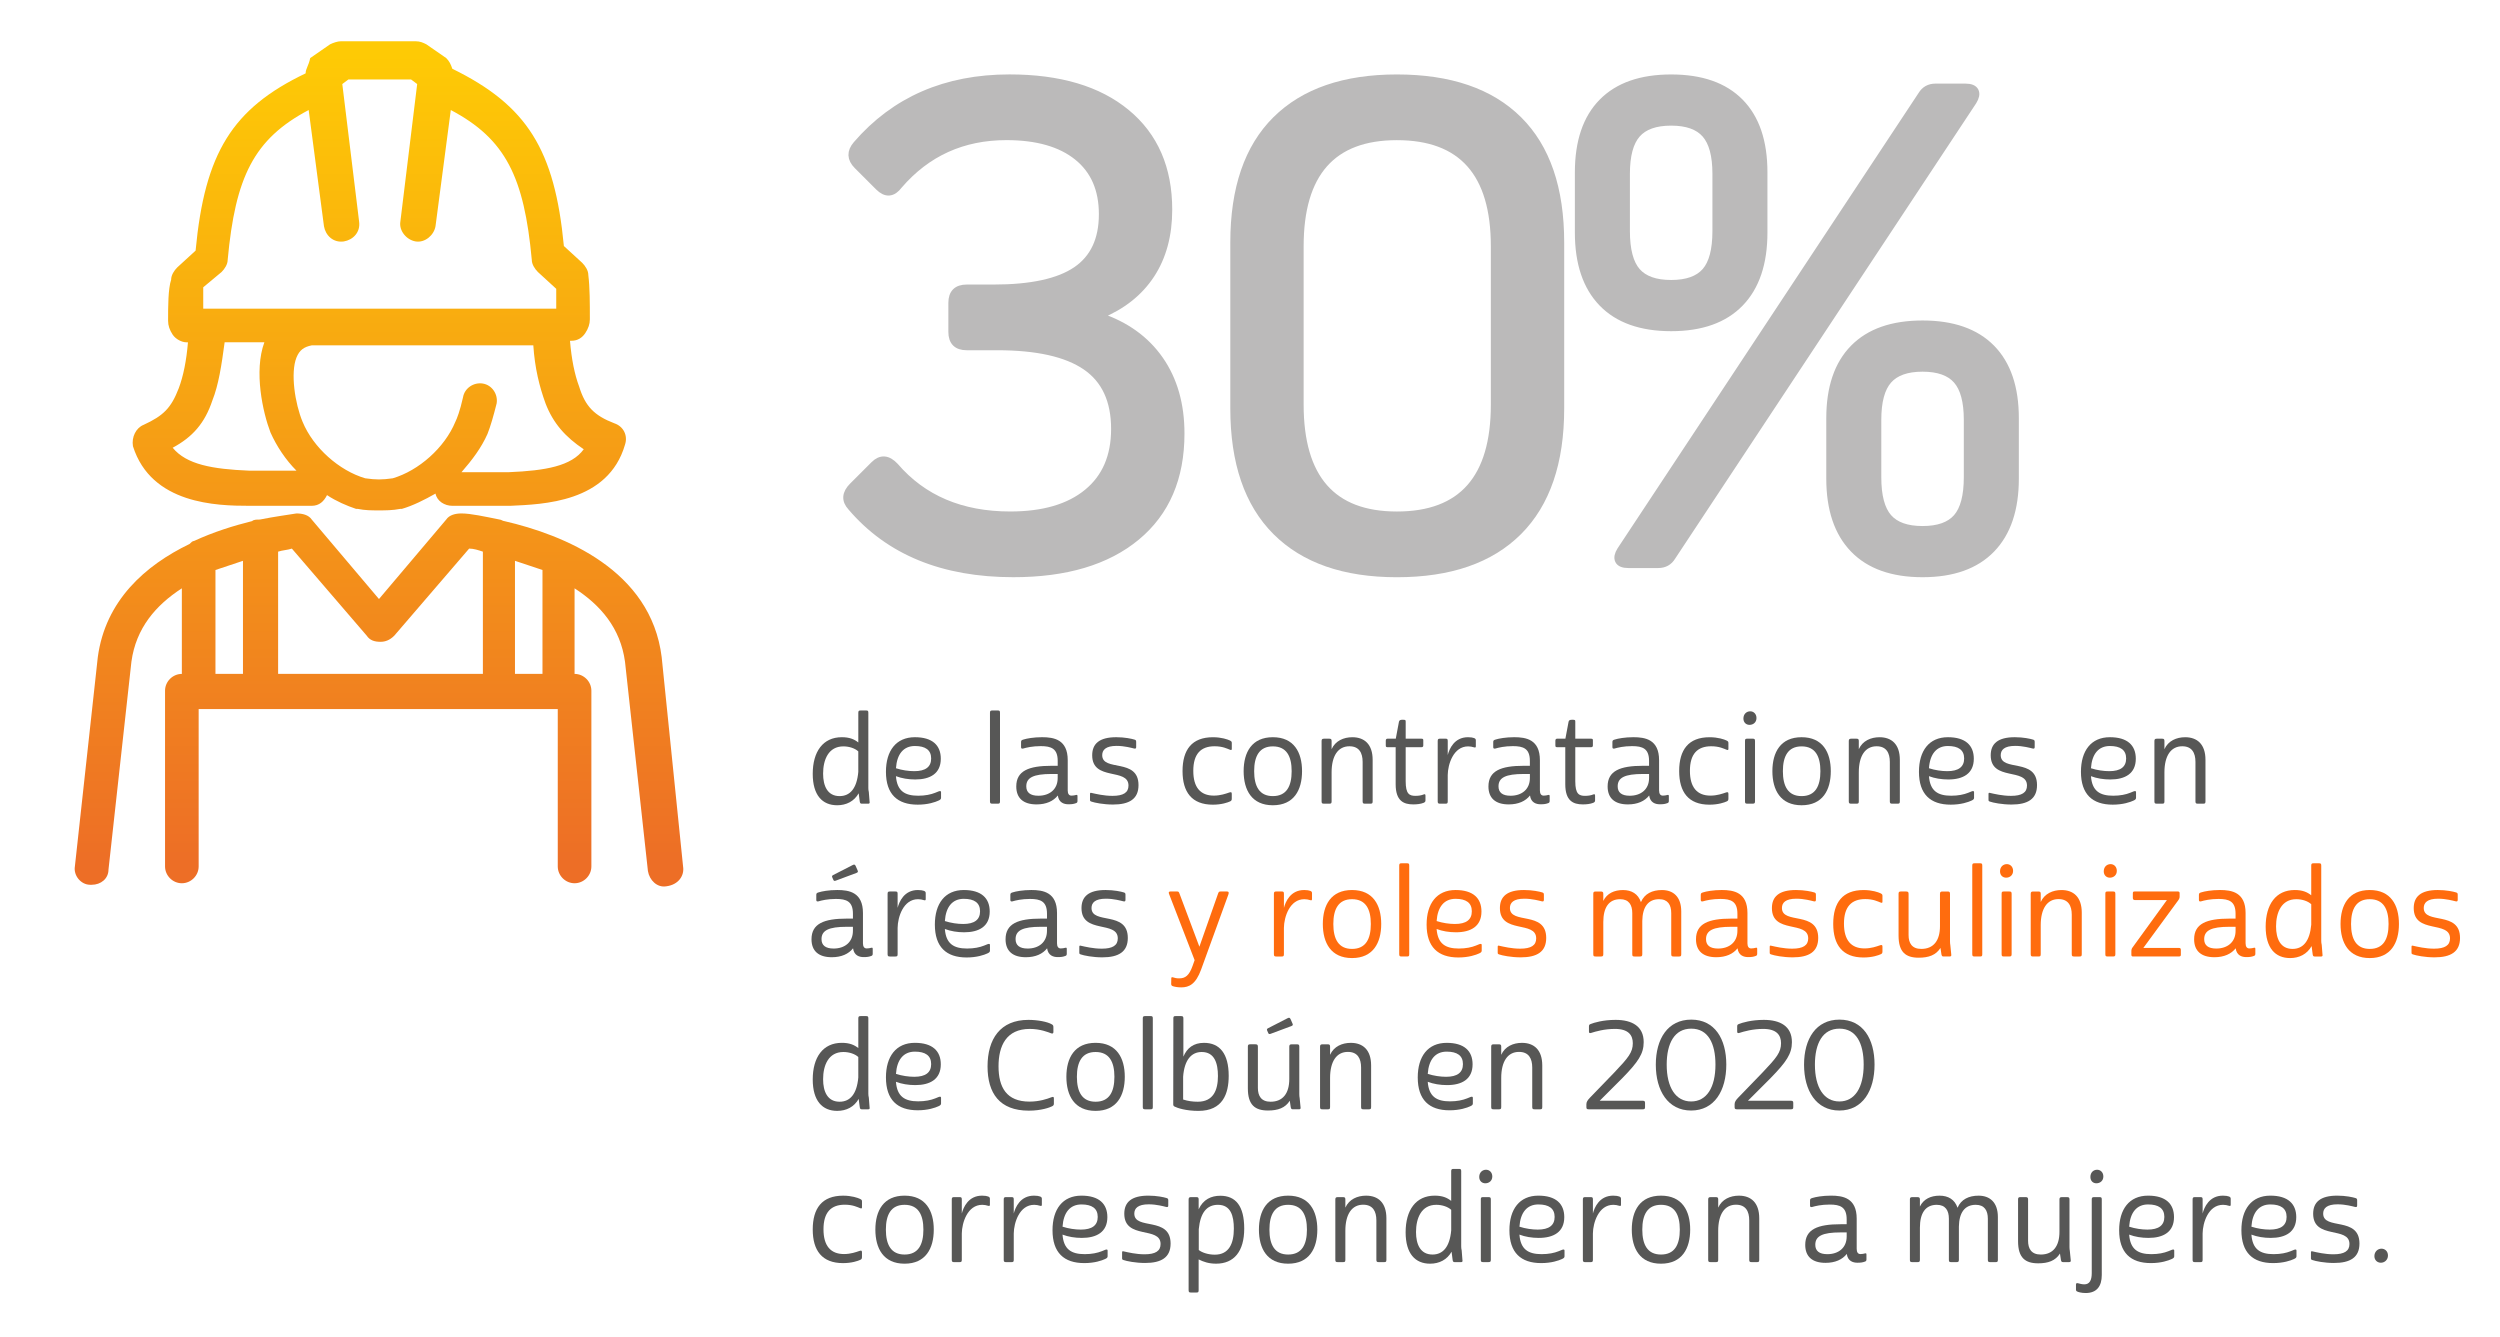 <?xml version="1.0" encoding="utf-8"?>
<!-- Generator: Adobe Illustrator 25.2.3, SVG Export Plug-In . SVG Version: 6.00 Build 0)  -->
<svg version="1.1" id="Capa_1" xmlns="http://www.w3.org/2000/svg" xmlns:xlink="http://www.w3.org/1999/xlink" x="0px" y="0px"
	 viewBox="0 0 163.6 87.5" style="enable-background:new 0 0 163.6 87.5;" xml:space="preserve">
<style type="text/css">
	.st0{enable-background:new    ;}
	.st1{fill:none;stroke:#BBBABA;stroke-width:0.5;stroke-miterlimit:10.911;}
	.st2{fill:#BBBABA;}
	.st3{fill:#575756;}
	.st4{fill:#FF6C0E;}
	.st5{fill:url(#SVGID_1_);}
	.st6{fill:url(#SVGID_2_);}
</style>
<g>
	<g class="st0">
		<path class="st1" d="M75.887,23.547c0.917,1.317,1.375,2.926,1.375,4.825
			c0,2.9-0.967,5.15-2.9,6.751c-1.934,1.6-4.617,2.399-8.051,2.399
			c-4.6,0-8.134-1.449-10.601-4.35c-0.4-0.434-0.367-0.884,0.1-1.351
			l1.4-1.399c0.434-0.434,0.883-0.4,1.35,0.1
			c1.833,2.134,4.35,3.2,7.55,3.2c2.167,0,3.851-0.491,5.051-1.476
			c1.2-0.982,1.8-2.375,1.8-4.175c0-1.867-0.633-3.233-1.9-4.101
			c-1.267-0.866-3.2-1.3-5.8-1.3h-2c-0.633,0-0.95-0.316-0.95-0.95
			v-1.899c0-0.634,0.316-0.95,0.95-0.95h1.75c2.467,0,4.275-0.392,5.425-1.176
			c1.15-0.783,1.725-2.008,1.725-3.675c0-1.634-0.55-2.892-1.65-3.775
			c-1.1-0.883-2.65-1.325-4.65-1.325c-2.867,0-5.217,1.067-7.05,3.2
			c-0.4,0.534-0.833,0.567-1.3,0.101l-1.4-1.4
			c-0.433-0.434-0.45-0.884-0.05-1.351c2.5-2.899,5.833-4.35,10-4.35
			c3.267,0,5.817,0.758,7.65,2.275c1.833,1.517,2.75,3.625,2.75,6.325
			c0,1.667-0.384,3.083-1.15,4.25s-1.883,2.05-3.35,2.65v0.1
			C73.662,21.289,74.97,22.231,75.887,23.547z"/>
		<path class="st1" d="M83.511,7.846C85.344,6.03,87.978,5.122,91.411,5.122
			c3.467,0,6.117,0.908,7.95,2.725c1.834,1.817,2.75,4.492,2.75,8.025v10.852
			c0,3.533-0.916,6.217-2.75,8.05c-1.833,1.834-4.483,2.75-7.95,2.75
			c-3.434,0-6.067-0.916-7.9-2.75c-1.833-1.833-2.75-4.517-2.75-8.05V15.872
			C80.761,12.338,81.677,9.664,83.511,7.846z M91.411,33.723
			c4.267,0,6.4-2.417,6.4-7.25V16.123c0-4.801-2.134-7.201-6.4-7.201
			c-4.233,0-6.351,2.4-6.351,7.201v10.351
			C85.061,31.306,87.178,33.723,91.411,33.723z"/>
	</g>
	<g class="st0">
		<path class="st1" d="M104.86,6.697c1.034-1.051,2.534-1.575,4.501-1.575
			s3.467,0.524,4.5,1.575c1.033,1.05,1.55,2.575,1.55,4.575v3.95
			c0,2-0.517,3.533-1.55,4.601c-1.033,1.066-2.533,1.6-4.5,1.6
			s-3.467-0.533-4.501-1.6c-1.033-1.067-1.55-2.601-1.55-4.601v-3.95
			C103.311,9.272,103.827,7.747,104.86,6.697z M126.662,5.721h1.95
			c0.334,0,0.542,0.084,0.625,0.25c0.082,0.167,0.041,0.384-0.125,0.65l-19.701,29.802
			c-0.2,0.333-0.5,0.5-0.9,0.5h-1.95c-0.333,0-0.541-0.083-0.625-0.25
			c-0.083-0.167-0.041-0.384,0.125-0.65l19.701-29.802
			C125.962,5.888,126.262,5.721,126.662,5.721z M107.11,17.772
			c0.467,0.533,1.217,0.8,2.251,0.8c1.033,0,1.783-0.267,2.25-0.8
			s0.7-1.417,0.7-2.65v-3.75c0-1.2-0.233-2.066-0.7-2.6
			c-0.467-0.534-1.217-0.801-2.25-0.801c-1.034,0-1.784,0.267-2.251,0.801
			c-0.466,0.533-0.699,1.399-0.699,2.6v3.75
			C106.411,16.355,106.645,17.239,107.11,17.772z M121.312,22.797
			c1.033-1.05,2.533-1.575,4.5-1.575s3.468,0.525,4.501,1.575
			s1.55,2.575,1.55,4.575v3.95c0,2-0.517,3.534-1.55,4.601
			s-2.534,1.6-4.501,1.6s-3.467-0.533-4.5-1.6s-1.55-2.601-1.55-4.601
			v-3.95C119.762,25.373,120.278,23.847,121.312,22.797z M123.562,33.874
			c0.467,0.533,1.217,0.8,2.25,0.8c1.034,0,1.784-0.267,2.251-0.8
			c0.466-0.534,0.699-1.417,0.699-2.65v-3.75c0-1.2-0.233-2.067-0.699-2.601
			c-0.467-0.533-1.217-0.8-2.251-0.8c-1.033,0-1.783,0.267-2.25,0.8
			s-0.7,1.4-0.7,2.601v3.75C122.861,32.457,123.095,33.339,123.562,33.874z"/>
	</g>
</g>
<g class="st0">
	<path class="st2" d="M75.887,23.547c0.917,1.317,1.375,2.926,1.375,4.825
		c0,2.9-0.967,5.15-2.9,6.751c-1.934,1.6-4.617,2.399-8.051,2.399
		c-4.6,0-8.134-1.449-10.601-4.35c-0.4-0.434-0.367-0.884,0.1-1.351
		l1.4-1.399c0.434-0.434,0.883-0.4,1.35,0.1
		c1.833,2.134,4.35,3.2,7.55,3.2c2.167,0,3.851-0.491,5.051-1.476
		c1.2-0.982,1.8-2.375,1.8-4.175c0-1.867-0.633-3.233-1.9-4.101
		c-1.267-0.866-3.2-1.3-5.8-1.3h-2c-0.633,0-0.95-0.316-0.95-0.95
		v-1.899c0-0.634,0.316-0.95,0.95-0.95h1.75c2.467,0,4.275-0.392,5.425-1.176
		c1.15-0.783,1.725-2.008,1.725-3.675c0-1.634-0.55-2.892-1.65-3.775
		c-1.1-0.883-2.65-1.325-4.65-1.325c-2.867,0-5.217,1.067-7.05,3.2
		c-0.4,0.534-0.833,0.567-1.3,0.101l-1.4-1.4
		c-0.433-0.434-0.45-0.884-0.05-1.351c2.5-2.899,5.833-4.35,10-4.35
		c3.267,0,5.817,0.758,7.65,2.275c1.833,1.517,2.75,3.625,2.75,6.325
		c0,1.667-0.384,3.083-1.15,4.25s-1.883,2.05-3.35,2.65v0.1
		C73.662,21.289,74.97,22.231,75.887,23.547z"/>
	<path class="st2" d="M83.511,7.846C85.344,6.03,87.978,5.122,91.411,5.122
		c3.467,0,6.117,0.908,7.95,2.725c1.834,1.817,2.75,4.492,2.75,8.025v10.852
		c0,3.533-0.916,6.217-2.75,8.05c-1.833,1.834-4.483,2.75-7.95,2.75
		c-3.434,0-6.067-0.916-7.9-2.75c-1.833-1.833-2.75-4.517-2.75-8.05V15.872
		C80.761,12.338,81.677,9.664,83.511,7.846z M91.411,33.723
		c4.267,0,6.4-2.417,6.4-7.25V16.123c0-4.801-2.134-7.201-6.4-7.201
		c-4.233,0-6.351,2.4-6.351,7.201v10.351
		C85.061,31.306,87.178,33.723,91.411,33.723z"/>
</g>
<g class="st0">
	<path class="st2" d="M104.86,6.697c1.034-1.051,2.534-1.575,4.501-1.575
		s3.467,0.524,4.5,1.575c1.033,1.05,1.55,2.575,1.55,4.575v3.95
		c0,2-0.517,3.533-1.55,4.601c-1.033,1.066-2.533,1.6-4.5,1.6
		s-3.467-0.533-4.501-1.6c-1.033-1.067-1.55-2.601-1.55-4.601v-3.95
		C103.311,9.272,103.827,7.747,104.86,6.697z M126.662,5.721h1.95
		c0.334,0,0.542,0.084,0.625,0.25c0.082,0.167,0.041,0.384-0.125,0.65l-19.701,29.802
		c-0.2,0.333-0.5,0.5-0.9,0.5h-1.95c-0.333,0-0.541-0.083-0.625-0.25
		c-0.083-0.167-0.041-0.384,0.125-0.65l19.701-29.802
		C125.962,5.888,126.262,5.721,126.662,5.721z M107.11,17.772
		c0.467,0.533,1.217,0.8,2.251,0.8c1.033,0,1.783-0.267,2.25-0.8
		s0.7-1.417,0.7-2.65v-3.75c0-1.2-0.233-2.066-0.7-2.6
		c-0.467-0.534-1.217-0.801-2.25-0.801c-1.034,0-1.784,0.267-2.251,0.801
		c-0.466,0.533-0.699,1.399-0.699,2.6v3.75
		C106.411,16.355,106.645,17.239,107.11,17.772z M121.312,22.797
		c1.033-1.05,2.533-1.575,4.5-1.575s3.468,0.525,4.501,1.575
		s1.55,2.575,1.55,4.575v3.95c0,2-0.517,3.534-1.55,4.601
		s-2.534,1.6-4.501,1.6s-3.467-0.533-4.5-1.6s-1.55-2.601-1.55-4.601
		v-3.95C119.762,25.373,120.278,23.847,121.312,22.797z M123.562,33.874
		c0.467,0.533,1.217,0.8,2.25,0.8c1.034,0,1.784-0.267,2.251-0.8
		c0.466-0.534,0.699-1.417,0.699-2.65v-3.75c0-1.2-0.233-2.067-0.699-2.601
		c-0.467-0.533-1.217-0.8-2.251-0.8c-1.033,0-1.783,0.267-2.25,0.8
		s-0.7,1.4-0.7,2.601v3.75C122.861,32.457,123.095,33.339,123.562,33.874z"/>
</g>
<g class="st0">
	<path class="st3" d="M56.191,51.913c-0.296,0.527-0.808,0.783-1.407,0.783
		c-0.967,0-1.599-0.655-1.599-2.055c0-1.447,0.664-2.398,1.903-2.398
		c0.496,0,0.808,0.128,1.08,0.344v-1.943c0-0.127,0.04-0.151,0.16-0.151h0.344
		c0.12,0,0.152,0.024,0.152,0.151v4.926c0,0.088,0.008,0.16,0.032,0.264
		l0.048,0.616c0.024,0.104-0.008,0.144-0.088,0.144h-0.416
		c-0.088,0-0.12-0.032-0.136-0.136L56.191,51.913z M56.167,50.514v-1.343
		c-0.208-0.192-0.576-0.328-0.976-0.328c-0.976,0-1.327,0.871-1.327,1.783
		c0,0.808,0.288,1.471,1.079,1.471C55.631,52.097,56.071,51.594,56.167,50.514z"/>
</g>
<g class="st0">
	<path class="st3" d="M61.566,49.65c0,0.976-0.704,1.359-1.671,1.359
		c-0.448,0-0.888-0.072-1.264-0.216c0.072,0.959,0.568,1.279,1.455,1.279
		c0.464,0,0.832-0.08,1.112-0.192c0.192-0.071,0.248-0.111,0.312-0.111
		c0.048,0,0.072,0.016,0.072,0.08v0.359c0,0.08-0.04,0.128-0.168,0.184
		c-0.208,0.097-0.68,0.265-1.359,0.265c-1.335,0-2.079-0.688-2.079-2.151
		c0-1.367,0.655-2.263,1.895-2.263C61.022,48.243,61.566,48.779,61.566,49.65z
		 M58.632,50.274c0.392,0.128,0.832,0.191,1.199,0.191
		c0.736,0,1.104-0.279,1.104-0.831c0-0.56-0.384-0.815-1.063-0.815
		C59.128,48.819,58.696,49.339,58.632,50.274z"/>
</g>
<g class="st0">
	<path class="st3" d="M65.288,52.593h-0.344c-0.12,0-0.16-0.024-0.16-0.152v-5.797
		c0-0.127,0.04-0.151,0.16-0.151h0.344c0.12,0,0.152,0.024,0.152,0.151v5.797
		C65.44,52.568,65.408,52.593,65.288,52.593z"/>
</g>
<g class="st0">
	<path class="st3" d="M69.871,51.722c0,0.231,0.088,0.344,0.248,0.344
		c0.136,0,0.2-0.024,0.28-0.04c0.08-0.017,0.112-0.017,0.112,0.071v0.312
		c0,0.071-0.016,0.128-0.104,0.151c-0.136,0.048-0.24,0.072-0.488,0.072
		c-0.288,0-0.631-0.104-0.695-0.576c-0.288,0.368-0.76,0.584-1.392,0.584
		c-0.871,0-1.327-0.416-1.327-1.175c0-1.023,0.815-1.352,2.311-1.352h0.4v-0.32
		c0-0.808-0.424-0.967-1.111-0.967c-0.543,0-0.936,0.096-1.151,0.159
		c-0.088,0.017-0.136,0-0.136-0.096v-0.304c0-0.12,0.016-0.152,0.16-0.191
		c0.2-0.064,0.656-0.152,1.215-0.152c0.776,0,1.679,0.152,1.679,1.503V51.722z
		 M67.952,52.073c0.72,0,1.263-0.408,1.263-1.159v-0.265h-0.4
		c-1.191,0-1.655,0.24-1.655,0.808C67.16,51.857,67.416,52.073,67.952,52.073z"/>
</g>
<g class="st0">
	<path class="st3" d="M74.351,48.891c0,0.104-0.056,0.112-0.152,0.088
		c-0.136-0.032-0.608-0.168-1.127-0.168c-0.711,0-0.943,0.265-0.943,0.608
		c0,1.103,2.375,0.159,2.375,1.959c0,0.911-0.607,1.271-1.671,1.271
		c-0.624,0-1.208-0.12-1.407-0.191c-0.08-0.024-0.096-0.048-0.096-0.12V51.953
		c0-0.08,0.04-0.08,0.104-0.063c0.28,0.063,0.808,0.191,1.367,0.191
		c0.712,0,1.047-0.216,1.047-0.672c0-1.184-2.375-0.271-2.375-1.982
		c0-0.752,0.464-1.184,1.575-1.184c0.56,0,1.023,0.104,1.175,0.152
		c0.088,0.023,0.128,0.048,0.128,0.151V48.891z"/>
</g>
<g class="st0">
	<path class="st3" d="M79.431,52.065c0.439,0,0.792-0.128,1-0.2
		c0.112-0.04,0.176-0.04,0.176,0.08v0.312c0,0.104-0.024,0.145-0.104,0.184
		c-0.152,0.072-0.56,0.217-1.135,0.217c-1.383,0-1.983-0.832-1.983-2.199
		c0-1.392,0.607-2.215,1.991-2.215c0.56,0,0.959,0.144,1.096,0.208
		c0.112,0.056,0.136,0.08,0.136,0.176v0.368c0,0.071-0.016,0.111-0.128,0.063
		c-0.168-0.063-0.464-0.224-1-0.224c-0.903,0-1.391,0.504-1.391,1.607
		C78.088,51.529,78.56,52.065,79.431,52.065z"/>
</g>
<g class="st0">
	<path class="st3" d="M83.296,48.243c1.375,0,1.91,0.983,1.91,2.223
		s-0.535,2.23-1.91,2.23c-1.376,0-1.912-0.991-1.912-2.23
		S81.92,48.243,83.296,48.243z M82.072,50.466c0,0.983,0.336,1.631,1.224,1.631
		c0.896,0,1.23-0.647,1.23-1.631c0-0.976-0.335-1.623-1.23-1.623
		C82.408,48.843,82.072,49.49,82.072,50.466z"/>
</g>
<g class="st0">
	<path class="st3" d="M87.14,50.546v1.895c0,0.128-0.032,0.152-0.151,0.152h-0.344
		c-0.12,0-0.16-0.024-0.16-0.152v-3.949c0-0.112,0.04-0.152,0.16-0.152h0.344
		c0.119,0,0.151,0.04,0.151,0.152v0.535c0.248-0.552,0.792-0.783,1.359-0.783
		c0.783,0,1.327,0.456,1.327,1.479v2.718c0,0.128-0.032,0.152-0.151,0.152h-0.344
		c-0.12,0-0.16-0.024-0.16-0.152v-2.582c0-0.592-0.232-1.023-0.863-1.023
		C87.563,48.835,87.14,49.458,87.14,50.546z"/>
</g>
<g class="st0">
	<path class="st3" d="M91.34,48.339l0.208-1.111c0.024-0.104,0.097-0.128,0.248-0.128
		c0.184,0,0.192,0.024,0.192,0.128v1.111h1.007c0.112,0,0.145,0.017,0.145,0.104
		v0.336c0,0.079-0.032,0.119-0.137,0.119h-1.015v2.231
		c0,0.839,0.247,0.951,0.64,0.951c0.216,0,0.392-0.032,0.527-0.088
		c0.096-0.04,0.128-0.016,0.128,0.08v0.304c0,0.08-0.032,0.12-0.12,0.16
		c-0.2,0.08-0.447,0.104-0.68,0.104c-0.632,0-1.151-0.231-1.151-1.319v-2.423
		h-0.495c-0.128,0-0.152-0.016-0.152-0.128v-0.287c0-0.097,0.032-0.145,0.128-0.145
		H91.34z"/>
	<path class="st3" d="M94.244,48.339h0.344c0.12,0,0.152,0.024,0.152,0.152v0.919
		c0.104-0.399,0.424-1.167,1.327-1.167c0.191,0,0.312,0.024,0.399,0.056
		c0.104,0.04,0.112,0.097,0.112,0.16v0.376c0,0.08-0.032,0.096-0.112,0.072
		c-0.128-0.04-0.256-0.064-0.392-0.064c-0.959,0-1.327,1.167-1.335,1.879v1.719
		c0,0.128-0.032,0.152-0.152,0.152h-0.344c-0.12,0-0.16-0.024-0.16-0.152v-3.949
		C94.084,48.363,94.124,48.339,94.244,48.339z"/>
</g>
<g class="st0">
	<path class="st3" d="M100.771,51.722c0,0.231,0.088,0.344,0.248,0.344
		c0.136,0,0.2-0.024,0.28-0.04c0.079-0.017,0.111-0.017,0.111,0.071v0.312
		c0,0.071-0.016,0.128-0.104,0.151c-0.136,0.048-0.24,0.072-0.488,0.072
		c-0.287,0-0.631-0.104-0.695-0.576c-0.288,0.368-0.76,0.584-1.392,0.584
		c-0.871,0-1.327-0.416-1.327-1.175c0-1.023,0.815-1.352,2.311-1.352h0.4v-0.32
		c0-0.808-0.424-0.967-1.111-0.967c-0.544,0-0.936,0.096-1.151,0.159
		c-0.088,0.017-0.136,0-0.136-0.096v-0.304c0-0.12,0.016-0.152,0.159-0.191
		c0.2-0.064,0.656-0.152,1.216-0.152c0.775,0,1.679,0.152,1.679,1.503V51.722z
		 M98.852,52.073c0.72,0,1.264-0.408,1.264-1.159v-0.265h-0.4
		c-1.19,0-1.654,0.24-1.654,0.808C98.061,51.857,98.316,52.073,98.852,52.073z"/>
</g>
<g class="st0">
	<path class="st3" d="M102.44,48.339l0.208-1.111c0.023-0.104,0.096-0.128,0.248-0.128
		c0.184,0,0.191,0.024,0.191,0.128v1.111h1.008c0.111,0,0.144,0.017,0.144,0.104
		v0.336c0,0.079-0.032,0.119-0.136,0.119h-1.016v2.231
		c0,0.839,0.248,0.951,0.64,0.951c0.216,0,0.392-0.032,0.527-0.088
		c0.097-0.04,0.128-0.016,0.128,0.08v0.304c0,0.08-0.031,0.12-0.119,0.16
		c-0.2,0.08-0.448,0.104-0.68,0.104c-0.632,0-1.151-0.231-1.151-1.319v-2.423
		h-0.496c-0.128,0-0.152-0.016-0.152-0.128v-0.287c0-0.097,0.032-0.145,0.128-0.145
		H102.44z"/>
</g>
<g class="st0">
	<path class="st3" d="M108.57,51.722c0,0.231,0.088,0.344,0.248,0.344
		c0.136,0,0.2-0.024,0.28-0.04c0.079-0.017,0.111-0.017,0.111,0.071v0.312
		c0,0.071-0.016,0.128-0.104,0.151c-0.136,0.048-0.24,0.072-0.488,0.072
		c-0.287,0-0.631-0.104-0.695-0.576c-0.288,0.368-0.76,0.584-1.392,0.584
		c-0.871,0-1.327-0.416-1.327-1.175c0-1.023,0.815-1.352,2.311-1.352h0.4v-0.32
		c0-0.808-0.424-0.967-1.111-0.967c-0.544,0-0.936,0.096-1.151,0.159
		c-0.088,0.017-0.136,0-0.136-0.096v-0.304c0-0.12,0.016-0.152,0.159-0.191
		c0.2-0.064,0.656-0.152,1.216-0.152c0.775,0,1.679,0.152,1.679,1.503V51.722z
		 M106.651,52.073c0.72,0,1.264-0.408,1.264-1.159v-0.265h-0.4
		c-1.19,0-1.654,0.24-1.654,0.808C105.86,51.857,106.116,52.073,106.651,52.073z"/>
</g>
<g class="st0">
	<path class="st3" d="M111.932,52.065c0.439,0,0.791-0.128,0.999-0.2
		c0.112-0.04,0.176-0.04,0.176,0.08v0.312c0,0.104-0.023,0.145-0.104,0.184
		c-0.152,0.072-0.56,0.217-1.136,0.217c-1.383,0-1.982-0.832-1.982-2.199
		c0-1.392,0.607-2.215,1.99-2.215c0.561,0,0.96,0.144,1.096,0.208
		c0.112,0.056,0.136,0.08,0.136,0.176v0.368c0,0.071-0.016,0.111-0.128,0.063
		c-0.168-0.063-0.464-0.224-0.999-0.224c-0.903,0-1.392,0.504-1.392,1.607
		C110.588,51.529,111.06,52.065,111.932,52.065z"/>
</g>
<g class="st0">
	<path class="st3" d="M114.536,46.548c0.224,0,0.408,0.176,0.408,0.44
		c0,0.287-0.216,0.447-0.456,0.447c-0.216,0-0.399-0.151-0.399-0.416
		C114.089,46.732,114.288,46.548,114.536,46.548z M114.345,48.339h0.344
		c0.119,0,0.159,0.024,0.159,0.152v3.949c0,0.128-0.04,0.152-0.159,0.152h-0.344
		c-0.12,0-0.152-0.024-0.152-0.152v-3.949
		C114.192,48.363,114.225,48.339,114.345,48.339z"/>
</g>
<g class="st0">
	<path class="st3" d="M117.896,48.243c1.375,0,1.911,0.983,1.911,2.223
		s-0.536,2.23-1.911,2.23s-1.911-0.991-1.911-2.23
		S116.521,48.243,117.896,48.243z M116.672,50.466c0,0.983,0.336,1.631,1.224,1.631
		c0.896,0,1.231-0.647,1.231-1.631c0-0.976-0.336-1.623-1.231-1.623
		C117.008,48.843,116.672,49.49,116.672,50.466z"/>
</g>
<g class="st0">
	<path class="st3" d="M121.64,50.546v1.895c0,0.128-0.032,0.152-0.151,0.152h-0.344
		c-0.12,0-0.16-0.024-0.16-0.152v-3.949c0-0.112,0.04-0.152,0.16-0.152h0.344
		c0.119,0,0.151,0.04,0.151,0.152v0.535c0.248-0.552,0.792-0.783,1.359-0.783
		c0.783,0,1.327,0.456,1.327,1.479v2.718c0,0.128-0.032,0.152-0.151,0.152h-0.344
		c-0.12,0-0.16-0.024-0.16-0.152v-2.582c0-0.592-0.232-1.023-0.863-1.023
		C122.063,48.835,121.64,49.458,121.64,50.546z"/>
</g>
<g class="st0">
	<path class="st3" d="M129.166,49.65c0,0.976-0.703,1.359-1.671,1.359
		c-0.448,0-0.888-0.072-1.264-0.216c0.072,0.959,0.568,1.279,1.455,1.279
		c0.464,0,0.832-0.08,1.112-0.192c0.191-0.071,0.247-0.111,0.312-0.111
		c0.048,0,0.072,0.016,0.072,0.08v0.359c0,0.08-0.04,0.128-0.168,0.184
		c-0.208,0.097-0.68,0.265-1.359,0.265c-1.336,0-2.079-0.688-2.079-2.151
		c0-1.367,0.655-2.263,1.895-2.263C128.622,48.243,129.166,48.779,129.166,49.65z
		 M126.231,50.274c0.393,0.128,0.832,0.191,1.199,0.191
		c0.736,0,1.104-0.279,1.104-0.831c0-0.56-0.384-0.815-1.063-0.815
		C126.728,48.819,126.296,49.339,126.231,50.274z"/>
</g>
<g class="st0">
	<path class="st3" d="M133.15,48.891c0,0.104-0.056,0.112-0.151,0.088
		c-0.136-0.032-0.608-0.168-1.128-0.168c-0.711,0-0.943,0.265-0.943,0.608
		c0,1.103,2.375,0.159,2.375,1.959c0,0.911-0.607,1.271-1.671,1.271
		c-0.624,0-1.208-0.12-1.407-0.191c-0.08-0.024-0.097-0.048-0.097-0.12V51.953
		c0-0.08,0.04-0.08,0.104-0.063c0.279,0.063,0.808,0.191,1.367,0.191
		c0.712,0,1.047-0.216,1.047-0.672c0-1.184-2.374-0.271-2.374-1.982
		c0-0.752,0.464-1.184,1.575-1.184c0.56,0,1.023,0.104,1.175,0.152
		c0.088,0.023,0.128,0.048,0.128,0.151V48.891z"/>
</g>
<g class="st0">
	<path class="st3" d="M139.767,49.65c0,0.976-0.704,1.359-1.671,1.359
		c-0.448,0-0.888-0.072-1.264-0.216c0.072,0.959,0.567,1.279,1.455,1.279
		c0.464,0,0.832-0.08,1.111-0.192c0.192-0.071,0.248-0.111,0.312-0.111
		c0.049,0,0.072,0.016,0.072,0.08v0.359c0,0.08-0.04,0.128-0.168,0.184
		c-0.208,0.097-0.68,0.265-1.359,0.265c-1.335,0-2.078-0.688-2.078-2.151
		c0-1.367,0.655-2.263,1.895-2.263C139.223,48.243,139.767,48.779,139.767,49.65z
		 M136.832,50.274c0.392,0.128,0.831,0.191,1.199,0.191
		c0.735,0,1.104-0.279,1.104-0.831c0-0.56-0.384-0.815-1.063-0.815
		C137.328,48.819,136.896,49.339,136.832,50.274z"/>
</g>
<g class="st0">
	<path class="st3" d="M141.64,50.546v1.895c0,0.128-0.032,0.152-0.151,0.152h-0.344
		c-0.12,0-0.16-0.024-0.16-0.152v-3.949c0-0.112,0.04-0.152,0.16-0.152h0.344
		c0.119,0,0.151,0.04,0.151,0.152v0.535c0.248-0.552,0.792-0.783,1.359-0.783
		c0.783,0,1.327,0.456,1.327,1.479v2.718c0,0.128-0.032,0.152-0.151,0.152h-0.344
		c-0.12,0-0.16-0.024-0.16-0.152v-2.582c0-0.592-0.232-1.023-0.863-1.023
		C142.063,48.835,141.64,49.458,141.64,50.546z"/>
</g>
<g class="st0">
	<path class="st3" d="M56.471,61.722c0,0.231,0.088,0.344,0.248,0.344
		c0.136,0,0.2-0.024,0.28-0.04c0.08-0.017,0.112-0.017,0.112,0.071v0.312
		c0,0.071-0.016,0.128-0.104,0.151c-0.136,0.048-0.24,0.072-0.488,0.072
		c-0.288,0-0.631-0.104-0.695-0.576c-0.288,0.368-0.76,0.584-1.392,0.584
		c-0.871,0-1.327-0.416-1.327-1.175c0-1.023,0.815-1.352,2.311-1.352h0.4v-0.32
		c0-0.808-0.424-0.967-1.111-0.967c-0.543,0-0.936,0.096-1.151,0.159
		c-0.088,0.017-0.136,0-0.136-0.096v-0.304c0-0.12,0.016-0.152,0.16-0.191
		c0.2-0.064,0.656-0.152,1.215-0.152c0.776,0,1.679,0.152,1.679,1.503V61.722z
		 M54.552,62.073c0.72,0,1.263-0.408,1.263-1.159v-0.265h-0.4
		c-1.191,0-1.655,0.24-1.655,0.808C53.76,61.857,54.016,62.073,54.552,62.073z
		 M54.472,57.436c-0.04-0.08-0.032-0.128,0.04-0.168l1.279-0.655
		c0.088-0.048,0.152-0.057,0.2,0.048l0.12,0.271
		c0.056,0.112,0.04,0.152-0.064,0.192l-1.351,0.504
		c-0.088,0.031-0.128,0.023-0.16-0.049L54.472,57.436z"/>
</g>
<g class="st0">
	<path class="st3" d="M58.244,58.339h0.344c0.12,0,0.152,0.024,0.152,0.152v0.919
		c0.104-0.399,0.424-1.167,1.327-1.167c0.192,0,0.312,0.024,0.4,0.056
		c0.104,0.04,0.112,0.097,0.112,0.16v0.376c0,0.08-0.032,0.096-0.112,0.072
		c-0.128-0.04-0.256-0.064-0.392-0.064c-0.959,0-1.328,1.167-1.335,1.879v1.719
		c0,0.128-0.032,0.152-0.152,0.152h-0.344c-0.12,0-0.16-0.024-0.16-0.152v-3.949
		C58.084,58.363,58.124,58.339,58.244,58.339z"/>
</g>
<g class="st0">
	<path class="st3" d="M64.767,59.65c0,0.976-0.704,1.359-1.671,1.359
		c-0.448,0-0.888-0.072-1.264-0.216c0.072,0.959,0.568,1.279,1.455,1.279
		c0.464,0,0.832-0.08,1.112-0.192c0.192-0.071,0.248-0.111,0.312-0.111
		c0.048,0,0.072,0.016,0.072,0.08v0.359c0,0.08-0.04,0.128-0.168,0.184
		c-0.208,0.097-0.68,0.265-1.359,0.265c-1.335,0-2.079-0.688-2.079-2.151
		c0-1.367,0.655-2.263,1.895-2.263C64.223,58.243,64.767,58.779,64.767,59.65z
		 M61.832,60.274c0.392,0.128,0.832,0.191,1.199,0.191
		c0.736,0,1.104-0.279,1.104-0.831c0-0.56-0.384-0.815-1.063-0.815
		C62.328,58.819,61.896,59.339,61.832,60.274z"/>
</g>
<g class="st0">
	<path class="st3" d="M69.17,61.722c0,0.231,0.088,0.344,0.248,0.344
		c0.136,0,0.2-0.024,0.28-0.04c0.08-0.017,0.112-0.017,0.112,0.071v0.312
		c0,0.071-0.016,0.128-0.104,0.151c-0.136,0.048-0.24,0.072-0.488,0.072
		c-0.288,0-0.631-0.104-0.695-0.576c-0.288,0.368-0.76,0.584-1.392,0.584
		c-0.871,0-1.327-0.416-1.327-1.175c0-1.023,0.815-1.352,2.311-1.352h0.4v-0.32
		c0-0.808-0.424-0.967-1.111-0.967c-0.543,0-0.936,0.096-1.151,0.159
		c-0.088,0.017-0.136,0-0.136-0.096v-0.304c0-0.12,0.016-0.152,0.16-0.191
		c0.2-0.064,0.656-0.152,1.215-0.152c0.776,0,1.679,0.152,1.679,1.503V61.722z
		 M67.251,62.073c0.72,0,1.263-0.408,1.263-1.159v-0.265h-0.4
		c-1.191,0-1.655,0.24-1.655,0.808C66.46,61.857,66.716,62.073,67.251,62.073z"/>
</g>
<g class="st0">
	<path class="st3" d="M73.651,58.891c0,0.104-0.056,0.112-0.152,0.088
		c-0.136-0.032-0.608-0.168-1.127-0.168c-0.711,0-0.943,0.265-0.943,0.608
		c0,1.103,2.375,0.159,2.375,1.959c0,0.911-0.607,1.271-1.671,1.271
		c-0.624,0-1.208-0.12-1.407-0.191c-0.08-0.024-0.096-0.048-0.096-0.12V61.953
		c0-0.08,0.04-0.08,0.104-0.063c0.28,0.063,0.808,0.191,1.367,0.191
		c0.712,0,1.047-0.216,1.047-0.672c0-1.184-2.375-0.271-2.375-1.982
		c0-0.752,0.464-1.184,1.575-1.184c0.56,0,1.023,0.104,1.175,0.152
		c0.088,0.023,0.128,0.048,0.128,0.151V58.891z"/>
</g>
<g class="st0">
	<path class="st4" d="M76.649,64.024c0-0.08,0.04-0.088,0.12-0.064
		C76.897,64,76.985,64.024,77.169,64.024c0.399,0,0.647-0.185,0.871-0.808
		l0.136-0.384l-1.671-4.326c-0.048-0.111-0.016-0.168,0.088-0.168h0.432
		c0.104,0,0.12,0.032,0.16,0.136l1.303,3.479l1.224-3.479
		c0.04-0.111,0.064-0.136,0.176-0.136h0.4c0.104,0,0.152,0.048,0.096,0.2
		l-1.783,4.909c-0.352,0.96-0.784,1.167-1.303,1.167
		c-0.24,0-0.432-0.04-0.552-0.079c-0.072-0.024-0.104-0.072-0.104-0.145
		L76.649,64.024z"/>
</g>
<g class="st0">
	<path class="st4" d="M83.525,58.339h0.344c0.119,0,0.151,0.024,0.151,0.152v0.919
		c0.104-0.399,0.424-1.167,1.327-1.167c0.192,0,0.312,0.024,0.4,0.056
		c0.104,0.04,0.111,0.097,0.111,0.16v0.376c0,0.08-0.031,0.096-0.111,0.072
		c-0.128-0.04-0.256-0.064-0.392-0.064c-0.96,0-1.328,1.167-1.336,1.879v1.719
		c0,0.128-0.032,0.152-0.151,0.152h-0.344c-0.12,0-0.16-0.024-0.16-0.152v-3.949
		C83.365,58.363,83.405,58.339,83.525,58.339z"/>
</g>
<g class="st0">
	<path class="st4" d="M88.477,58.243c1.375,0,1.91,0.983,1.91,2.223
		s-0.535,2.23-1.91,2.23s-1.911-0.991-1.911-2.23S87.102,58.243,88.477,58.243
		z M87.253,60.466c0,0.983,0.336,1.631,1.224,1.631
		c0.896,0,1.23-0.647,1.23-1.631c0-0.976-0.335-1.623-1.23-1.623
		C87.589,58.843,87.253,59.49,87.253,60.466z"/>
</g>
<g class="st0">
	<path class="st4" d="M92.069,62.593h-0.344c-0.12,0-0.16-0.024-0.16-0.152v-5.797
		c0-0.127,0.04-0.151,0.16-0.151h0.344c0.119,0,0.151,0.024,0.151,0.151v5.797
		C92.221,62.568,92.188,62.593,92.069,62.593z"/>
</g>
<g class="st0">
	<path class="st4" d="M96.947,59.65c0,0.976-0.703,1.359-1.671,1.359
		c-0.448,0-0.888-0.072-1.264-0.216c0.072,0.959,0.568,1.279,1.455,1.279
		c0.464,0,0.832-0.08,1.112-0.192c0.191-0.071,0.247-0.111,0.312-0.111
		c0.048,0,0.072,0.016,0.072,0.08v0.359c0,0.08-0.04,0.128-0.168,0.184
		c-0.208,0.097-0.68,0.265-1.359,0.265c-1.336,0-2.079-0.688-2.079-2.151
		c0-1.367,0.655-2.263,1.895-2.263C96.403,58.243,96.947,58.779,96.947,59.65z
		 M94.013,60.274c0.393,0.128,0.832,0.191,1.199,0.191
		c0.736,0,1.104-0.279,1.104-0.831c0-0.56-0.384-0.815-1.063-0.815
		C94.509,58.819,94.077,59.339,94.013,60.274z"/>
</g>
<g class="st0">
	<path class="st4" d="M101.031,58.891c0,0.104-0.056,0.112-0.151,0.088
		c-0.136-0.032-0.608-0.168-1.128-0.168c-0.711,0-0.943,0.265-0.943,0.608
		c0,1.103,2.375,0.159,2.375,1.959c0,0.911-0.607,1.271-1.671,1.271
		c-0.624,0-1.208-0.12-1.407-0.191c-0.08-0.024-0.096-0.048-0.096-0.12V61.953
		c0-0.08,0.039-0.08,0.104-0.063c0.279,0.063,0.808,0.191,1.367,0.191
		c0.712,0,1.047-0.216,1.047-0.672c0-1.184-2.374-0.271-2.374-1.982
		c0-0.752,0.464-1.184,1.575-1.184c0.56,0,1.023,0.104,1.176,0.152
		c0.088,0.023,0.127,0.048,0.127,0.151V58.891z"/>
</g>
<g class="st0">
	<path class="st4" d="M108.574,58.843c-0.727,0-1.087,0.52-1.103,1.423v2.175
		c0,0.128-0.04,0.152-0.16,0.152h-0.344c-0.12,0-0.151-0.024-0.151-0.152v-2.687
		c0-0.543-0.225-0.911-0.792-0.911c-0.743,0-1.104,0.544-1.104,1.495v2.103
		c0,0.128-0.04,0.152-0.16,0.152h-0.335c-0.129,0-0.16-0.024-0.16-0.152
		v-3.949c0-0.112,0.031-0.152,0.16-0.152h0.335c0.12,0,0.16,0.04,0.16,0.152
		v0.464c0.239-0.496,0.72-0.712,1.287-0.712c0.56,0,0.991,0.248,1.176,0.792
		c0.231-0.552,0.743-0.792,1.375-0.792c0.735,0,1.263,0.432,1.263,1.399v2.798
		c0,0.128-0.031,0.152-0.151,0.152h-0.344c-0.12,0-0.16-0.024-0.16-0.152v-2.687
		C109.366,59.211,109.143,58.843,108.574,58.843z"/>
</g>
<g class="st0">
	<path class="st4" d="M114.352,61.722c0,0.231,0.088,0.344,0.248,0.344
		c0.136,0,0.199-0.024,0.279-0.04c0.08-0.017,0.112-0.017,0.112,0.071v0.312
		c0,0.071-0.017,0.128-0.104,0.151c-0.135,0.048-0.239,0.072-0.487,0.072
		c-0.288,0-0.632-0.104-0.695-0.576c-0.288,0.368-0.76,0.584-1.392,0.584
		c-0.871,0-1.327-0.416-1.327-1.175c0-1.023,0.815-1.352,2.311-1.352h0.399v-0.32
		c0-0.808-0.424-0.967-1.111-0.967c-0.543,0-0.936,0.096-1.15,0.159
		c-0.088,0.017-0.137,0-0.137-0.096v-0.304c0-0.12,0.017-0.152,0.16-0.191
		c0.2-0.064,0.656-0.152,1.215-0.152c0.776,0,1.68,0.152,1.68,1.503V61.722z
		 M112.433,62.073c0.72,0,1.263-0.408,1.263-1.159v-0.265h-0.399
		c-1.19,0-1.655,0.24-1.655,0.808C111.641,61.857,111.896,62.073,112.433,62.073z"/>
</g>
<g class="st0">
	<path class="st4" d="M118.832,58.891c0,0.104-0.057,0.112-0.152,0.088
		c-0.136-0.032-0.607-0.168-1.127-0.168c-0.712,0-0.943,0.265-0.943,0.608
		c0,1.103,2.374,0.159,2.374,1.959c0,0.911-0.607,1.271-1.671,1.271
		c-0.624,0-1.207-0.12-1.407-0.191c-0.08-0.024-0.096-0.048-0.096-0.12V61.953
		c0-0.08,0.04-0.08,0.104-0.063c0.28,0.063,0.808,0.191,1.367,0.191
		c0.712,0,1.048-0.216,1.048-0.672c0-1.184-2.375-0.271-2.375-1.982
		c0-0.752,0.464-1.184,1.575-1.184c0.56,0,1.023,0.104,1.176,0.152
		c0.088,0.023,0.128,0.048,0.128,0.151V58.891z"/>
</g>
<g class="st0">
	<path class="st4" d="M122.013,62.065c0.439,0,0.791-0.128,0.999-0.2
		c0.112-0.04,0.176-0.04,0.176,0.08v0.312c0,0.104-0.023,0.145-0.104,0.184
		c-0.152,0.072-0.56,0.217-1.136,0.217c-1.383,0-1.982-0.832-1.982-2.199
		c0-1.392,0.607-2.215,1.99-2.215c0.561,0,0.96,0.144,1.096,0.208
		c0.112,0.056,0.136,0.08,0.136,0.176v0.368c0,0.071-0.016,0.111-0.128,0.063
		c-0.168-0.063-0.464-0.224-0.999-0.224c-0.903,0-1.392,0.504-1.392,1.607
		C120.669,61.529,121.141,62.065,122.013,62.065z"/>
</g>
<g class="st0">
	<path class="st4" d="M125.729,62.097c0.808,0,1.223-0.552,1.223-1.486v-2.119
		c0-0.112,0.041-0.152,0.16-0.152h0.344c0.12,0,0.152,0.04,0.152,0.152V61.594
		c0,0.104,0.008,0.176,0.023,0.271l0.057,0.575
		c0.023,0.12-0.016,0.152-0.104,0.152h-0.4c-0.088,0-0.111-0.032-0.136-0.136
		l-0.063-0.424c-0.297,0.472-0.776,0.64-1.424,0.64
		c-0.855,0-1.319-0.368-1.319-1.447v-2.734c0-0.112,0.032-0.152,0.151-0.152h0.344
		c0.121,0,0.16,0.04,0.16,0.152v2.702
		C124.896,61.713,125.113,62.097,125.729,62.097z"/>
</g>
<g class="st0">
	<path class="st4" d="M129.569,62.593h-0.344c-0.12,0-0.16-0.024-0.16-0.152v-5.797
		c0-0.127,0.04-0.151,0.16-0.151h0.344c0.119,0,0.151,0.024,0.151,0.151v5.797
		C129.721,62.568,129.688,62.593,129.569,62.593z"/>
	<path class="st4" d="M131.329,56.548c0.224,0,0.408,0.176,0.408,0.44
		c0,0.287-0.216,0.447-0.456,0.447c-0.216,0-0.399-0.151-0.399-0.416
		C130.882,56.732,131.081,56.548,131.329,56.548z M131.138,58.339h0.344
		c0.119,0,0.159,0.024,0.159,0.152v3.949c0,0.128-0.04,0.152-0.159,0.152h-0.344
		c-0.12,0-0.152-0.024-0.152-0.152v-3.949
		C130.985,58.363,131.018,58.339,131.138,58.339z"/>
	<path class="st4" d="M133.545,60.546v1.895c0,0.128-0.032,0.152-0.151,0.152h-0.344
		c-0.12,0-0.16-0.024-0.16-0.152v-3.949c0-0.112,0.04-0.152,0.16-0.152h0.344
		c0.119,0,0.151,0.04,0.151,0.152v0.535c0.248-0.552,0.792-0.783,1.359-0.783
		c0.783,0,1.327,0.456,1.327,1.479v2.718c0,0.128-0.032,0.152-0.151,0.152h-0.344
		c-0.12,0-0.16-0.024-0.16-0.152v-2.582c0-0.592-0.232-1.023-0.863-1.023
		C133.969,58.835,133.545,59.458,133.545,60.546z"/>
</g>
<g class="st0">
	<path class="st4" d="M138.117,56.548c0.224,0,0.408,0.176,0.408,0.44
		c0,0.287-0.217,0.447-0.456,0.447c-0.216,0-0.399-0.151-0.399-0.416
		C137.67,56.732,137.869,56.548,138.117,56.548z M137.926,58.339h0.344
		c0.119,0,0.159,0.024,0.159,0.152v3.949c0,0.128-0.04,0.152-0.159,0.152h-0.344
		c-0.121,0-0.152-0.024-0.152-0.152v-3.949
		C137.773,58.363,137.805,58.339,137.926,58.339z"/>
</g>
<g class="st0">
	<path class="st4" d="M142.523,58.339c0.096,0,0.112,0.057,0.112,0.12v0.216
		c0,0.112-0.032,0.176-0.208,0.4l-2.167,2.958h2.327
		c0.088,0,0.128,0.032,0.128,0.128v0.328c0,0.088-0.056,0.104-0.168,0.104h-2.958
		c-0.088,0-0.112-0.04-0.112-0.12v-0.224c0-0.112,0.024-0.184,0.088-0.264
		l2.239-3.087h-2.111c-0.072,0-0.12-0.048-0.12-0.136v-0.312
		c0-0.088,0.04-0.112,0.12-0.112H142.523z"/>
</g>
<g class="st0">
	<path class="st4" d="M146.951,61.722c0,0.231,0.088,0.344,0.248,0.344
		c0.136,0,0.2-0.024,0.28-0.04c0.079-0.017,0.111-0.017,0.111,0.071v0.312
		c0,0.071-0.016,0.128-0.104,0.151c-0.136,0.048-0.24,0.072-0.488,0.072
		c-0.287,0-0.631-0.104-0.695-0.576c-0.288,0.368-0.76,0.584-1.392,0.584
		c-0.871,0-1.327-0.416-1.327-1.175c0-1.023,0.815-1.352,2.311-1.352h0.4v-0.32
		c0-0.808-0.424-0.967-1.111-0.967c-0.544,0-0.936,0.096-1.151,0.159
		c-0.088,0.017-0.136,0-0.136-0.096v-0.304c0-0.12,0.016-0.152,0.159-0.191
		c0.2-0.064,0.656-0.152,1.216-0.152c0.775,0,1.679,0.152,1.679,1.503V61.722z
		 M145.032,62.073c0.72,0,1.264-0.408,1.264-1.159v-0.265h-0.4
		c-1.19,0-1.654,0.24-1.654,0.808C144.241,61.857,144.497,62.073,145.032,62.073z"/>
</g>
<g class="st0">
	<path class="st4" d="M151.271,61.913c-0.296,0.527-0.808,0.783-1.407,0.783
		c-0.967,0-1.599-0.655-1.599-2.055c0-1.447,0.663-2.398,1.902-2.398
		c0.496,0,0.808,0.128,1.08,0.344v-1.943c0-0.127,0.04-0.151,0.159-0.151h0.344
		c0.12,0,0.152,0.024,0.152,0.151v4.926c0,0.088,0.008,0.16,0.032,0.264
		l0.048,0.616c0.023,0.104-0.008,0.144-0.088,0.144h-0.416
		c-0.088,0-0.12-0.032-0.136-0.136L151.271,61.913z M151.248,60.514v-1.343
		c-0.208-0.192-0.576-0.328-0.976-0.328c-0.976,0-1.327,0.871-1.327,1.783
		c0,0.808,0.287,1.471,1.079,1.471C150.712,62.097,151.151,61.594,151.248,60.514z"/>
</g>
<g class="st0">
	<path class="st4" d="M155.076,58.243c1.375,0,1.911,0.983,1.911,2.223
		s-0.536,2.23-1.911,2.23s-1.911-0.991-1.911-2.23
		S153.701,58.243,155.076,58.243z M153.853,60.466c0,0.983,0.336,1.631,1.224,1.631
		c0.896,0,1.231-0.647,1.231-1.631c0-0.976-0.336-1.623-1.231-1.623
		C154.188,58.843,153.853,59.49,153.853,60.466z"/>
</g>
<g class="st0">
	<path class="st4" d="M160.832,58.891c0,0.104-0.057,0.112-0.152,0.088
		c-0.136-0.032-0.607-0.168-1.127-0.168c-0.712,0-0.943,0.265-0.943,0.608
		c0,1.103,2.374,0.159,2.374,1.959c0,0.911-0.607,1.271-1.671,1.271
		c-0.624,0-1.207-0.12-1.407-0.191c-0.08-0.024-0.096-0.048-0.096-0.12V61.953
		c0-0.08,0.04-0.08,0.104-0.063c0.28,0.063,0.808,0.191,1.367,0.191
		c0.712,0,1.048-0.216,1.048-0.672c0-1.184-2.375-0.271-2.375-1.982
		c0-0.752,0.464-1.184,1.575-1.184c0.56,0,1.023,0.104,1.176,0.152
		c0.088,0.023,0.128,0.048,0.128,0.151V58.891z"/>
</g>
<g class="st0">
	<path class="st3" d="M56.191,71.913c-0.296,0.527-0.808,0.783-1.407,0.783
		c-0.967,0-1.599-0.655-1.599-2.055c0-1.447,0.664-2.398,1.903-2.398
		c0.496,0,0.808,0.128,1.08,0.344v-1.943c0-0.127,0.04-0.151,0.16-0.151h0.344
		c0.12,0,0.152,0.024,0.152,0.151v4.926c0,0.088,0.008,0.16,0.032,0.264
		l0.048,0.616c0.024,0.104-0.008,0.144-0.088,0.144h-0.416
		c-0.088,0-0.12-0.032-0.136-0.136L56.191,71.913z M56.167,70.514v-1.343
		c-0.208-0.192-0.576-0.328-0.976-0.328c-0.976,0-1.327,0.871-1.327,1.783
		c0,0.808,0.288,1.471,1.079,1.471C55.631,72.097,56.071,71.594,56.167,70.514z"/>
</g>
<g class="st0">
	<path class="st3" d="M61.566,69.65c0,0.976-0.704,1.359-1.671,1.359
		c-0.448,0-0.888-0.072-1.264-0.216c0.072,0.959,0.568,1.279,1.455,1.279
		c0.464,0,0.832-0.08,1.112-0.192c0.192-0.071,0.248-0.111,0.312-0.111
		c0.048,0,0.072,0.016,0.072,0.08v0.359c0,0.08-0.04,0.128-0.168,0.184
		c-0.208,0.097-0.68,0.265-1.359,0.265c-1.335,0-2.079-0.688-2.079-2.151
		c0-1.367,0.655-2.263,1.895-2.263C61.022,68.243,61.566,68.779,61.566,69.65z
		 M58.632,70.274c0.392,0.128,0.832,0.191,1.199,0.191
		c0.736,0,1.104-0.279,1.104-0.831c0-0.56-0.384-0.815-1.063-0.815
		C59.128,68.819,58.696,69.339,58.632,70.274z"/>
</g>
<g class="st0">
	<path class="st3" d="M67.367,72.089c0.656,0,1.16-0.176,1.423-0.279
		c0.112-0.04,0.176-0.057,0.176,0.071v0.336c0,0.072-0.016,0.128-0.112,0.176
		c-0.152,0.08-0.711,0.288-1.527,0.288c-1.927,0-2.702-1.151-2.702-2.895
		c0-1.791,0.823-3.046,2.678-3.046c0.576,0,1.248,0.12,1.535,0.296
		c0.08,0.048,0.096,0.088,0.096,0.199v0.305c0,0.079-0.048,0.119-0.152,0.079
		c-0.16-0.063-0.704-0.287-1.391-0.287c-1.543,0-2.047,1.111-2.047,2.446
		C65.344,71.153,65.864,72.089,67.367,72.089z"/>
</g>
<g class="st0">
	<path class="st3" d="M71.695,68.243c1.375,0,1.911,0.983,1.911,2.223
		s-0.536,2.23-1.911,2.23s-1.911-0.991-1.911-2.23S70.32,68.243,71.695,68.243
		z M70.472,70.466c0,0.983,0.336,1.631,1.224,1.631
		c0.896,0,1.231-0.647,1.231-1.631c0-0.976-0.336-1.623-1.231-1.623
		C70.808,68.843,70.472,69.49,70.472,70.466z"/>
</g>
<g class="st0">
	<path class="st3" d="M75.288,72.593h-0.344c-0.12,0-0.16-0.024-0.16-0.152v-5.797
		c0-0.127,0.04-0.151,0.16-0.151h0.344c0.12,0,0.152,0.024,0.152,0.151v5.797
		C75.44,72.568,75.408,72.593,75.288,72.593z"/>
</g>
<g class="st0">
	<path class="st3" d="M76.784,67.044v-0.4c0-0.127,0.032-0.151,0.152-0.151h0.344
		c0.12,0,0.16,0.024,0.16,0.151v2.503c0.24-0.567,0.664-0.903,1.351-0.903
		c1.023,0,1.615,0.703,1.615,2.159c0,1.175-0.392,2.294-1.983,2.294
		c-0.815,0-1.383-0.191-1.551-0.279c-0.088-0.04-0.096-0.088-0.096-0.168
		L76.784,67.044z M77.424,70.458v1.495c0.32,0.104,0.632,0.144,0.959,0.144
		c1.016,0,1.319-0.759,1.319-1.679c0-0.831-0.216-1.575-1.063-1.575
		C77.952,68.843,77.504,69.379,77.424,70.458z"/>
</g>
<g class="st0">
	<path class="st3" d="M83.147,72.097c0.808,0,1.224-0.552,1.224-1.486v-2.119
		c0-0.112,0.04-0.152,0.16-0.152H84.875c0.119,0,0.151,0.04,0.151,0.152V71.594
		c0,0.104,0.008,0.176,0.024,0.271l0.056,0.575
		c0.024,0.12-0.016,0.152-0.104,0.152h-0.4c-0.088,0-0.111-0.032-0.136-0.136
		l-0.063-0.424c-0.296,0.472-0.776,0.64-1.424,0.64
		c-0.855,0-1.319-0.368-1.319-1.447v-2.734c0-0.112,0.032-0.152,0.152-0.152h0.344
		c0.12,0,0.16,0.04,0.16,0.152v2.702
		C82.316,71.713,82.532,72.097,83.147,72.097z M82.932,67.46
		c-0.04-0.08-0.032-0.128,0.04-0.168l1.279-0.656
		c0.088-0.048,0.152-0.056,0.2,0.048l0.12,0.272
		c0.056,0.111,0.039,0.151-0.064,0.191l-1.352,0.504
		c-0.088,0.032-0.128,0.024-0.16-0.048L82.932,67.46z"/>
</g>
<g class="st0">
	<path class="st3" d="M87.04,70.546v1.895c0,0.128-0.032,0.152-0.152,0.152h-0.344
		c-0.12,0-0.16-0.024-0.16-0.152v-3.949c0-0.112,0.04-0.152,0.16-0.152h0.344
		c0.12,0,0.152,0.04,0.152,0.152v0.535c0.248-0.552,0.791-0.783,1.359-0.783
		c0.783,0,1.327,0.456,1.327,1.479v2.718c0,0.128-0.032,0.152-0.152,0.152h-0.344
		c-0.12,0-0.16-0.024-0.16-0.152v-2.582c0-0.592-0.231-1.023-0.863-1.023
		C87.464,68.835,87.04,69.458,87.04,70.546z"/>
</g>
<g class="st0">
	<path class="st3" d="M96.366,69.65c0,0.976-0.703,1.359-1.671,1.359
		c-0.448,0-0.888-0.072-1.264-0.216C93.504,71.753,94,72.073,94.887,72.073
		c0.464,0,0.832-0.08,1.112-0.192c0.191-0.071,0.247-0.111,0.312-0.111
		c0.048,0,0.072,0.016,0.072,0.08v0.359c0,0.08-0.04,0.128-0.168,0.184
		c-0.208,0.097-0.68,0.265-1.359,0.265c-1.336,0-2.079-0.688-2.079-2.151
		c0-1.367,0.655-2.263,1.895-2.263C95.822,68.243,96.366,68.779,96.366,69.65z
		 M93.432,70.274c0.393,0.128,0.832,0.191,1.199,0.191
		c0.736,0,1.104-0.279,1.104-0.831c0-0.56-0.384-0.815-1.063-0.815
		C93.928,68.819,93.496,69.339,93.432,70.274z"/>
</g>
<g class="st0">
	<path class="st3" d="M98.24,70.546v1.895c0,0.128-0.032,0.152-0.152,0.152h-0.344
		c-0.12,0-0.16-0.024-0.16-0.152v-3.949c0-0.112,0.04-0.152,0.16-0.152h0.344
		c0.12,0,0.152,0.04,0.152,0.152v0.535c0.248-0.552,0.791-0.783,1.359-0.783
		c0.783,0,1.327,0.456,1.327,1.479v2.718c0,0.128-0.032,0.152-0.152,0.152h-0.344
		c-0.12,0-0.16-0.024-0.16-0.152v-2.582c0-0.592-0.231-1.023-0.863-1.023
		C98.664,68.835,98.24,69.458,98.24,70.546z"/>
</g>
<g class="st0">
	<path class="st3" d="M105.684,67.332c-0.696,0-1.264,0.168-1.567,0.264
		c-0.104,0.032-0.136-0.008-0.136-0.096v-0.312c0-0.104,0.016-0.144,0.111-0.176
		c0.216-0.088,0.815-0.271,1.632-0.271c1.071,0,1.839,0.415,1.839,1.455
		c0,0.76-0.353,1.287-1.384,2.343l-1.495,1.495h2.831
		c0.096,0,0.136,0.04,0.136,0.136v0.296c0,0.112-0.057,0.128-0.168,0.128h-3.502
		c-0.128,0-0.168-0.024-0.168-0.144v-0.192c0-0.144,0.08-0.264,0.224-0.416
		l1.623-1.679c0.903-0.951,1.191-1.304,1.191-1.895
		C106.851,67.747,106.57,67.332,105.684,67.332z"/>
</g>
<g class="st0">
	<path class="st3" d="M108.356,69.675c0-1.695,0.784-2.951,2.319-2.951
		s2.294,1.256,2.294,2.942c0,1.712-0.783,3.007-2.303,3.007
		C109.148,72.673,108.356,71.369,108.356,69.675z M110.676,67.315
		c-1.096,0-1.607,0.952-1.607,2.359c0,1.495,0.592,2.406,1.599,2.406
		c1.008,0,1.592-0.903,1.592-2.415C112.259,68.268,111.771,67.315,110.676,67.315z"/>
</g>
<g class="st0">
	<path class="st3" d="M115.384,67.332c-0.696,0-1.264,0.168-1.567,0.264
		c-0.104,0.032-0.136-0.008-0.136-0.096v-0.312c0-0.104,0.016-0.144,0.111-0.176
		c0.216-0.088,0.815-0.271,1.632-0.271c1.071,0,1.839,0.415,1.839,1.455
		c0,0.76-0.353,1.287-1.384,2.343l-1.495,1.495h2.831
		c0.096,0,0.136,0.04,0.136,0.136v0.296c0,0.112-0.057,0.128-0.168,0.128h-3.502
		c-0.128,0-0.168-0.024-0.168-0.144v-0.192c0-0.144,0.08-0.264,0.224-0.416
		l1.623-1.679c0.903-0.951,1.191-1.304,1.191-1.895
		C116.551,67.747,116.271,67.332,115.384,67.332z"/>
</g>
<g class="st0">
	<path class="st3" d="M118.057,69.675c0-1.695,0.783-2.951,2.318-2.951
		s2.295,1.256,2.295,2.942c0,1.712-0.783,3.007-2.303,3.007
		S118.057,71.369,118.057,69.675z M120.375,67.315c-1.096,0-1.607,0.952-1.607,2.359
		c0,1.495,0.592,2.406,1.6,2.406s1.591-0.903,1.591-2.415
		C121.958,68.268,121.471,67.315,120.375,67.315z"/>
</g>
<g class="st0">
	<path class="st3" d="M55.231,82.065c0.439,0,0.792-0.128,1-0.2
		c0.112-0.04,0.176-0.04,0.176,0.08v0.312c0,0.104-0.024,0.145-0.104,0.184
		c-0.152,0.072-0.56,0.217-1.135,0.217c-1.383,0-1.983-0.832-1.983-2.199
		c0-1.392,0.607-2.215,1.991-2.215c0.56,0,0.959,0.144,1.096,0.208
		c0.112,0.056,0.136,0.08,0.136,0.176v0.368c0,0.071-0.016,0.111-0.128,0.063
		c-0.168-0.063-0.464-0.224-1-0.224c-0.903,0-1.391,0.504-1.391,1.607
		C53.888,81.529,54.36,82.065,55.231,82.065z"/>
</g>
<g class="st0">
	<path class="st3" d="M59.195,78.243c1.375,0,1.911,0.983,1.911,2.223
		s-0.536,2.23-1.911,2.23s-1.911-0.991-1.911-2.23S57.82,78.243,59.195,78.243
		z M57.972,80.466c0,0.983,0.336,1.631,1.224,1.631
		c0.896,0,1.231-0.647,1.231-1.631c0-0.976-0.336-1.623-1.231-1.623
		C58.308,78.843,57.972,79.49,57.972,80.466z"/>
</g>
<g class="st0">
	<path class="st3" d="M62.444,78.339h0.344c0.12,0,0.152,0.024,0.152,0.152v0.919
		c0.104-0.399,0.424-1.167,1.327-1.167c0.192,0,0.312,0.024,0.4,0.056
		c0.104,0.04,0.112,0.097,0.112,0.16v0.376c0,0.08-0.032,0.096-0.112,0.072
		c-0.128-0.04-0.256-0.064-0.392-0.064c-0.959,0-1.328,1.167-1.335,1.879v1.719
		c0,0.128-0.032,0.152-0.152,0.152h-0.344c-0.12,0-0.16-0.024-0.16-0.152v-3.949
		C62.284,78.363,62.324,78.339,62.444,78.339z"/>
</g>
<g class="st0">
	<path class="st3" d="M65.844,78.339h0.344c0.12,0,0.152,0.024,0.152,0.152v0.919
		c0.104-0.399,0.424-1.167,1.327-1.167c0.192,0,0.312,0.024,0.4,0.056
		c0.104,0.04,0.112,0.097,0.112,0.16v0.376c0,0.08-0.032,0.096-0.112,0.072
		c-0.128-0.04-0.256-0.064-0.392-0.064c-0.959,0-1.328,1.167-1.335,1.879v1.719
		c0,0.128-0.032,0.152-0.152,0.152h-0.344c-0.12,0-0.16-0.024-0.16-0.152v-3.949
		C65.684,78.363,65.724,78.339,65.844,78.339z"/>
</g>
<g class="st0">
	<path class="st3" d="M72.466,79.65c0,0.976-0.704,1.359-1.671,1.359
		c-0.448,0-0.888-0.072-1.264-0.216c0.072,0.959,0.568,1.279,1.455,1.279
		c0.464,0,0.832-0.08,1.112-0.192c0.192-0.071,0.248-0.111,0.312-0.111
		c0.048,0,0.072,0.016,0.072,0.08v0.359c0,0.08-0.04,0.128-0.168,0.184
		c-0.208,0.097-0.68,0.265-1.359,0.265c-1.335,0-2.079-0.688-2.079-2.151
		c0-1.367,0.655-2.263,1.895-2.263C71.922,78.243,72.466,78.779,72.466,79.65z
		 M69.532,80.274c0.392,0.128,0.832,0.191,1.199,0.191
		c0.736,0,1.104-0.279,1.104-0.831c0-0.56-0.384-0.815-1.063-0.815
		C70.028,78.819,69.596,79.339,69.532,80.274z"/>
</g>
<g class="st0">
	<path class="st3" d="M76.451,78.891c0,0.104-0.056,0.112-0.152,0.088
		c-0.136-0.032-0.608-0.168-1.127-0.168c-0.711,0-0.943,0.265-0.943,0.608
		c0,1.103,2.375,0.159,2.375,1.959c0,0.911-0.607,1.271-1.671,1.271
		c-0.624,0-1.208-0.12-1.407-0.191c-0.08-0.024-0.096-0.048-0.096-0.12V81.953
		c0-0.08,0.04-0.08,0.104-0.063c0.28,0.063,0.808,0.191,1.367,0.191
		c0.712,0,1.047-0.216,1.047-0.672c0-1.184-2.375-0.271-2.375-1.982
		c0-0.752,0.464-1.184,1.575-1.184c0.56,0,1.023,0.104,1.175,0.152
		c0.088,0.023,0.128,0.048,0.128,0.151V78.891z"/>
</g>
<g class="st0">
	<path class="st3" d="M77.784,78.491c0-0.112,0.04-0.152,0.16-0.152h0.344
		c0.12,0,0.152,0.04,0.152,0.152v0.647c0.296-0.655,0.832-0.888,1.415-0.888
		c1.008,0,1.567,0.664,1.567,2.151c0,1.495-0.672,2.294-1.839,2.294
		c-0.48,0-0.824-0.119-1.144-0.279v2.015c0,0.128-0.032,0.152-0.152,0.152h-0.344
		c-0.12,0-0.16-0.024-0.16-0.152V78.491z M78.448,80.434v1.367
		c0.224,0.177,0.632,0.305,1.048,0.305c0.927,0,1.247-0.728,1.247-1.703
		c0-0.832-0.2-1.56-1.04-1.56C78.968,78.843,78.552,79.362,78.448,80.434z"/>
</g>
<g class="st0">
	<path class="st3" d="M84.296,78.243c1.375,0,1.91,0.983,1.91,2.223
		s-0.535,2.23-1.91,2.23c-1.376,0-1.912-0.991-1.912-2.23
		S82.92,78.243,84.296,78.243z M83.072,80.466c0,0.983,0.336,1.631,1.224,1.631
		c0.896,0,1.23-0.647,1.23-1.631c0-0.976-0.335-1.623-1.23-1.623
		C83.408,78.843,83.072,79.49,83.072,80.466z"/>
</g>
<g class="st0">
	<path class="st3" d="M88.04,80.546v1.895c0,0.128-0.032,0.152-0.152,0.152h-0.344
		c-0.12,0-0.16-0.024-0.16-0.152v-3.949c0-0.112,0.04-0.152,0.16-0.152h0.344
		c0.12,0,0.152,0.04,0.152,0.152v0.535c0.248-0.552,0.791-0.783,1.359-0.783
		c0.783,0,1.327,0.456,1.327,1.479v2.718c0,0.128-0.032,0.152-0.152,0.152h-0.344
		c-0.12,0-0.16-0.024-0.16-0.152v-2.582c0-0.592-0.231-1.023-0.863-1.023
		C88.464,78.835,88.04,79.458,88.04,80.546z"/>
</g>
<g class="st0">
	<path class="st3" d="M94.991,81.913c-0.296,0.527-0.808,0.783-1.407,0.783
		c-0.968,0-1.6-0.655-1.6-2.055c0-1.447,0.664-2.398,1.903-2.398
		c0.495,0,0.808,0.128,1.079,0.344v-1.943c0-0.127,0.04-0.151,0.16-0.151h0.344
		c0.12,0,0.151,0.024,0.151,0.151v4.926c0,0.088,0.009,0.16,0.032,0.264
		l0.048,0.616c0.024,0.104-0.008,0.144-0.088,0.144h-0.415
		c-0.089,0-0.12-0.032-0.137-0.136L94.991,81.913z M94.967,80.514v-1.343
		c-0.208-0.192-0.575-0.328-0.976-0.328c-0.976,0-1.327,0.871-1.327,1.783
		c0,0.808,0.288,1.471,1.079,1.471C94.432,82.097,94.871,81.594,94.967,80.514z"/>
	<path class="st3" d="M97.248,76.548c0.224,0,0.408,0.176,0.408,0.44
		c0,0.287-0.216,0.447-0.456,0.447c-0.216,0-0.399-0.151-0.399-0.416
		C96.801,76.732,97,76.548,97.248,76.548z M97.057,78.339h0.344
		c0.119,0,0.159,0.024,0.159,0.152v3.949c0,0.128-0.04,0.152-0.159,0.152h-0.344
		c-0.12,0-0.152-0.024-0.152-0.152v-3.949
		C96.904,78.363,96.937,78.339,97.057,78.339z"/>
</g>
<g class="st0">
	<path class="st3" d="M102.366,79.65c0,0.976-0.703,1.359-1.671,1.359
		c-0.448,0-0.888-0.072-1.264-0.216c0.072,0.959,0.568,1.279,1.455,1.279
		c0.464,0,0.832-0.08,1.112-0.192c0.191-0.071,0.247-0.111,0.312-0.111
		c0.048,0,0.072,0.016,0.072,0.08v0.359c0,0.08-0.04,0.128-0.168,0.184
		c-0.208,0.097-0.68,0.265-1.359,0.265c-1.336,0-2.079-0.688-2.079-2.151
		c0-1.367,0.655-2.263,1.895-2.263C101.822,78.243,102.366,78.779,102.366,79.65z
		 M99.432,80.274c0.393,0.128,0.832,0.191,1.199,0.191
		c0.736,0,1.104-0.279,1.104-0.831c0-0.56-0.384-0.815-1.063-0.815
		C99.928,78.819,99.496,79.339,99.432,80.274z"/>
</g>
<g class="st0">
	<path class="st3" d="M103.744,78.339h0.344c0.12,0,0.152,0.024,0.152,0.152v0.919
		c0.104-0.399,0.424-1.167,1.327-1.167c0.191,0,0.312,0.024,0.399,0.056
		c0.104,0.04,0.112,0.097,0.112,0.16v0.376c0,0.08-0.032,0.096-0.112,0.072
		c-0.128-0.04-0.256-0.064-0.392-0.064c-0.959,0-1.327,1.167-1.335,1.879v1.719
		c0,0.128-0.032,0.152-0.152,0.152h-0.344c-0.12,0-0.16-0.024-0.16-0.152v-3.949
		C103.584,78.363,103.624,78.339,103.744,78.339z"/>
</g>
<g class="st0">
	<path class="st3" d="M108.695,78.243c1.375,0,1.911,0.983,1.911,2.223
		s-0.536,2.23-1.911,2.23s-1.911-0.991-1.911-2.23
		S107.32,78.243,108.695,78.243z M107.472,80.466c0,0.983,0.336,1.631,1.224,1.631
		c0.896,0,1.231-0.647,1.231-1.631c0-0.976-0.336-1.623-1.231-1.623
		C107.808,78.843,107.472,79.49,107.472,80.466z"/>
</g>
<g class="st0">
	<path class="st3" d="M112.439,80.546v1.895c0,0.128-0.032,0.152-0.151,0.152h-0.344
		c-0.12,0-0.16-0.024-0.16-0.152v-3.949c0-0.112,0.04-0.152,0.16-0.152h0.344
		c0.119,0,0.151,0.04,0.151,0.152v0.535c0.248-0.552,0.792-0.783,1.359-0.783
		c0.783,0,1.327,0.456,1.327,1.479v2.718c0,0.128-0.032,0.152-0.151,0.152h-0.344
		c-0.12,0-0.16-0.024-0.16-0.152v-2.582c0-0.592-0.232-1.023-0.863-1.023
		C112.863,78.835,112.439,79.458,112.439,80.546z"/>
	<path class="st3" d="M121.502,81.722c0,0.231,0.088,0.344,0.248,0.344
		c0.136,0,0.2-0.024,0.28-0.04c0.079-0.017,0.111-0.017,0.111,0.071v0.312
		c0,0.071-0.016,0.128-0.104,0.151c-0.136,0.048-0.24,0.072-0.488,0.072
		c-0.287,0-0.631-0.104-0.695-0.576c-0.288,0.368-0.76,0.584-1.392,0.584
		c-0.871,0-1.327-0.416-1.327-1.175c0-1.023,0.815-1.352,2.311-1.352h0.4v-0.32
		c0-0.808-0.424-0.967-1.111-0.967c-0.544,0-0.936,0.096-1.151,0.159
		c-0.088,0.017-0.136,0-0.136-0.096v-0.304c0-0.12,0.016-0.152,0.159-0.191
		c0.2-0.064,0.656-0.152,1.216-0.152c0.775,0,1.679,0.152,1.679,1.503V81.722z
		 M119.583,82.073c0.72,0,1.264-0.408,1.264-1.159v-0.265h-0.4
		c-1.19,0-1.654,0.24-1.654,0.808C118.792,81.857,119.048,82.073,119.583,82.073z"/>
</g>
<g class="st0">
	<path class="st3" d="M129.294,78.843c-0.728,0-1.088,0.52-1.104,1.423v2.175
		c0,0.128-0.04,0.152-0.16,0.152h-0.344c-0.12,0-0.151-0.024-0.151-0.152v-2.687
		c0-0.543-0.225-0.911-0.792-0.911c-0.743,0-1.104,0.544-1.104,1.495v2.103
		c0,0.128-0.04,0.152-0.16,0.152h-0.335c-0.128,0-0.16-0.024-0.16-0.152
		v-3.949c0-0.112,0.032-0.152,0.16-0.152h0.335c0.12,0,0.16,0.04,0.16,0.152
		v0.464c0.24-0.496,0.72-0.712,1.287-0.712c0.561,0,0.992,0.248,1.176,0.792
		c0.231-0.552,0.743-0.792,1.375-0.792c0.735,0,1.264,0.432,1.264,1.399v2.798
		c0,0.128-0.032,0.152-0.152,0.152h-0.344c-0.12,0-0.16-0.024-0.16-0.152v-2.687
		C130.085,79.211,129.861,78.843,129.294,78.843z"/>
</g>
<g class="st0">
	<path class="st3" d="M133.548,82.097c0.808,0,1.223-0.552,1.223-1.486v-2.119
		c0-0.112,0.04-0.152,0.16-0.152h0.344c0.12,0,0.152,0.04,0.152,0.152V81.594
		c0,0.104,0.008,0.176,0.023,0.271l0.057,0.575
		c0.023,0.12-0.017,0.152-0.104,0.152h-0.399c-0.088,0-0.112-0.032-0.136-0.136
		l-0.064-0.424c-0.296,0.472-0.775,0.64-1.423,0.64
		c-0.855,0-1.319-0.368-1.319-1.447v-2.734c0-0.112,0.032-0.152,0.151-0.152h0.344
		c0.12,0,0.16,0.04,0.16,0.152v2.702
		C132.716,81.713,132.932,82.097,133.548,82.097z"/>
</g>
<g class="st0">
	<path class="st3" d="M135.853,84.056c0-0.08,0.048-0.104,0.136-0.08
		c0.097,0.032,0.28,0.072,0.408,0.072c0.352,0,0.487-0.279,0.487-0.735v-4.821
		c0-0.128,0.04-0.152,0.16-0.152h0.344c0.12,0,0.152,0.024,0.152,0.152v4.949
		c0,0.72-0.32,1.175-1.056,1.175c-0.288,0-0.504-0.071-0.544-0.096
		c-0.048-0.016-0.088-0.056-0.088-0.12V84.056z M137.236,76.548
		c0.224,0,0.407,0.176,0.407,0.44c0,0.287-0.216,0.447-0.455,0.447
		c-0.217,0-0.393-0.151-0.393-0.416C136.796,76.732,136.988,76.548,137.236,76.548z"/>
</g>
<g class="st0">
	<path class="st3" d="M142.267,79.65c0,0.976-0.704,1.359-1.671,1.359
		c-0.448,0-0.888-0.072-1.264-0.216c0.072,0.959,0.567,1.279,1.455,1.279
		c0.464,0,0.832-0.08,1.111-0.192c0.192-0.071,0.248-0.111,0.312-0.111
		c0.049,0,0.072,0.016,0.072,0.08v0.359c0,0.08-0.04,0.128-0.168,0.184
		c-0.208,0.097-0.68,0.265-1.359,0.265c-1.335,0-2.078-0.688-2.078-2.151
		c0-1.367,0.655-2.263,1.895-2.263C141.723,78.243,142.267,78.779,142.267,79.65z
		 M139.332,80.274c0.392,0.128,0.831,0.191,1.199,0.191
		c0.735,0,1.104-0.279,1.104-0.831c0-0.56-0.384-0.815-1.063-0.815
		C139.828,78.819,139.396,79.339,139.332,80.274z"/>
</g>
<g class="st0">
	<path class="st3" d="M143.645,78.339h0.344c0.119,0,0.151,0.024,0.151,0.152v0.919
		c0.104-0.399,0.424-1.167,1.327-1.167c0.192,0,0.312,0.024,0.4,0.056
		c0.104,0.04,0.111,0.097,0.111,0.16v0.376c0,0.08-0.031,0.096-0.111,0.072
		c-0.128-0.04-0.256-0.064-0.392-0.064c-0.96,0-1.328,1.167-1.336,1.879v1.719
		c0,0.128-0.032,0.152-0.151,0.152h-0.344c-0.12,0-0.16-0.024-0.16-0.152v-3.949
		C143.484,78.363,143.524,78.339,143.645,78.339z"/>
</g>
<g class="st0">
	<path class="st3" d="M150.267,79.65c0,0.976-0.704,1.359-1.671,1.359
		c-0.448,0-0.888-0.072-1.264-0.216c0.072,0.959,0.567,1.279,1.455,1.279
		c0.464,0,0.832-0.08,1.111-0.192c0.192-0.071,0.248-0.111,0.312-0.111
		c0.049,0,0.072,0.016,0.072,0.08v0.359c0,0.08-0.04,0.128-0.168,0.184
		c-0.208,0.097-0.68,0.265-1.359,0.265c-1.335,0-2.078-0.688-2.078-2.151
		c0-1.367,0.655-2.263,1.895-2.263C149.723,78.243,150.267,78.779,150.267,79.65z
		 M147.332,80.274c0.392,0.128,0.831,0.191,1.199,0.191
		c0.735,0,1.104-0.279,1.104-0.831c0-0.56-0.384-0.815-1.063-0.815
		C147.828,78.819,147.396,79.339,147.332,80.274z"/>
</g>
<g class="st0">
	<path class="st3" d="M154.251,78.891c0,0.104-0.057,0.112-0.152,0.088
		c-0.136-0.032-0.607-0.168-1.127-0.168c-0.712,0-0.943,0.265-0.943,0.608
		c0,1.103,2.374,0.159,2.374,1.959c0,0.911-0.607,1.271-1.671,1.271
		c-0.624,0-1.207-0.12-1.407-0.191c-0.08-0.024-0.096-0.048-0.096-0.12V81.953
		c0-0.08,0.04-0.08,0.104-0.063c0.28,0.063,0.808,0.191,1.367,0.191
		c0.712,0,1.048-0.216,1.048-0.672c0-1.184-2.375-0.271-2.375-1.982
		c0-0.752,0.464-1.184,1.575-1.184c0.56,0,1.023,0.104,1.176,0.152
		c0.088,0.023,0.128,0.048,0.128,0.151V78.891z"/>
</g>
<g class="st0">
	<path class="st3" d="M155.844,81.713c0.225,0,0.424,0.168,0.424,0.448
		c0,0.279-0.216,0.472-0.464,0.472c-0.231,0-0.424-0.168-0.424-0.432
		C155.38,81.913,155.596,81.713,155.844,81.713z"/>
</g>
<g>
	
		<linearGradient id="SVGID_1_" gradientUnits="userSpaceOnUse" x1="24.801" y1="86.405" x2="24.801" y2="33.413" gradientTransform="matrix(1 0 0 -1 0 90)">
		<stop  offset="0" style="stop-color:#FECA05"/>
		<stop  offset="0" style="stop-color:#FECA05"/>
		<stop  offset="1" style="stop-color:#ED6E26"/>
	</linearGradient>
	<path class="st5" d="M35.5,44.1h-1.8v-7.4c0.6,0.2,1.2,0.4,1.8,0.6
		V44.1z M31.5,44.1H18.2v-8C18.5,36,18.8,36,19.1,35.9L24,41.6
		C24.2,41.9,24.5,42,24.9,42c0.3,0,0.6-0.1,0.9-0.4l4.9-5.7
		c0.3,0,0.6,0.1,0.9,0.2v8H31.5z M15.9,44.1h-1.8v-6.8
		c0.6-0.2,1.2-0.4,1.8-0.6V44.1z M44.7,56.7L43.3,43
		C42.6,37.3,36.9,35,33,34.1C32.9,34.1,32.8,34,32.7,34
		c-1-0.2-1.9-0.4-2.5-0.4c-0.4,0-0.8,0.1-1,0.4l-4.4,5.2
		L20.4,34c-0.2-0.3-0.6-0.4-1-0.4C18.8,33.7,18,33.8,17,34
		c-0.2,0-0.4,0-0.5,0.1c-1.2,0.3-2.5,0.7-3.8,1.3
		c-0.1,0-0.2,0.1-0.3,0.2C9.5,37,6.9,39.3,6.4,43L4.9,56.7
		c-0.1,0.6,0.4,1.2,1,1.2H6c0.6,0,1.1-0.4,1.1-1l1.5-13.6
		c0.3-2.2,1.6-3.7,3.3-4.8v5.6c-0.6,0-1.1,0.5-1.1,1.1v11.5
		c0,0.6,0.5,1.1,1.1,1.1s1.1-0.5,1.1-1.1V46.4
		c0.1,0,0.1,0,0.2,0h23.1c0.1,0,0.1,0,0.2,0v10.3
		c0,0.6,0.5,1.1,1.1,1.1s1.1-0.5,1.1-1.1v-11.5
		c0-0.6-0.5-1.1-1.1-1.1v-5.6c1.7,1.1,3,2.6,3.3,4.8l1.5,13.7
		c0.1,0.6,0.6,1.1,1.2,1C44.4,57.9,44.8,57.3,44.7,56.7"/>
	
		<linearGradient id="SVGID_2_" gradientUnits="userSpaceOnUse" x1="24.821" y1="86.405" x2="24.821" y2="33.413" gradientTransform="matrix(1 0 0 -1 0 90)">
		<stop  offset="0" style="stop-color:#FECA05"/>
		<stop  offset="0" style="stop-color:#FECA05"/>
		<stop  offset="1" style="stop-color:#ED6E26"/>
	</linearGradient>
	<path class="st6" d="M13.9,26.2c0.4-1,0.6-2.3,0.8-3.8h2.6
		c-0.7,1.9-0.1,4.6,0.4,5.9c0.4,0.9,1,1.8,1.7,2.5h-3.1
		c-2.4-0.1-4.1-0.4-5-1.5C12.6,28.6,13.4,27.7,13.9,26.2
		 M13.3,18.8l1.2-1c0.2-0.2,0.4-0.5,0.4-0.8
		c0.5-5.4,1.7-7.9,5.3-9.8l1,7.6c0.1,0.6,0.6,1.1,1.3,1
		c0.6-0.1,1.1-0.6,1-1.3l-1.1-9l0.4-0.3h4.1l0.4,0.3
		l-1.1,9c-0.1,0.6,0.4,1.2,1,1.3s1.2-0.4,1.3-1l1-7.6
		C33.1,9.1,34.3,11.6,34.8,17c0,0.3,0.2,0.6,0.4,0.8
		l1.2,1.1c0,0.4,0,0.9,0,1.3H13.3
		C13.3,19.7,13.3,19.2,13.3,18.8 M38.2,29.4
		c-0.8,1.1-2.5,1.4-4.9,1.5h-3.1c0.7-0.8,1.3-1.6,1.7-2.5
		c0.2-0.5,0.4-1.2,0.6-2c0.1-0.6-0.3-1.2-0.9-1.3
		C31,25,30.4,25.4,30.3,26c-0.2,0.9-0.4,1.4-0.5,1.6
		c-0.7,1.7-2.4,3.2-4.1,3.7c-0.7,0.1-1.1,0.1-1.8,0
		c-1.7-0.5-3.4-2-4.1-3.7c-0.5-1.2-0.8-3.2-0.4-4.2
		c0.2-0.5,0.5-0.7,1-0.8h14.5c0.1,1.5,0.4,2.7,0.8,3.8
		C36.2,27.7,37,28.6,38.2,29.4 M16.3,33.1h4.1
		c0.5,0,0.8-0.3,1-0.7C22,32.8,22.7,33.1,23.3,33.3h0.1
		c0.5,0.1,0.9,0.1,1.4,0.1c0.4,0,0.9,0,1.4-0.1h0.1
		c0.7-0.2,1.5-0.6,2.2-1c0.1,0.5,0.6,0.8,1.1,0.8h3.8
		c2.1-0.1,6.4-0.2,7.5-4c0.2-0.6-0.1-1.2-0.7-1.4
		c-1.3-0.5-1.9-1.1-2.3-2.4c-0.3-0.8-0.5-1.8-0.6-3h0.1
		c0.4,0,0.7-0.2,0.9-0.5s0.3-0.6,0.3-0.9v-0.1
		c0-0.9,0-2-0.1-2.8c0-0.3-0.2-0.6-0.4-0.8l-1.2-1.1
		C36.3,9.8,34.5,6.9,29.6,4.5c-0.1-0.3-0.2-0.5-0.4-0.7l-1.3-0.9
		c-0.2-0.1-0.4-0.2-0.7-0.2h-4.9c-0.2,0-0.5,0.1-0.7,0.2l-1.3,0.9
		C20.2,4.3,20,4.5,20,4.8C15.2,7.1,13.4,10,12.8,16.4l-1.2,1.1
		c-0.2,0.2-0.4,0.5-0.4,0.8C11,18.9,11,20.1,11,20.9V21
		c0,0.3,0.1,0.6,0.3,0.9s0.6,0.5,0.9,0.5h0.1
		c-0.1,1.2-0.3,2.2-0.6,3c-0.5,1.3-1,1.8-2.3,2.4
		c-0.5,0.2-0.8,0.8-0.7,1.4C9.9,33,14.2,33.1,16.3,33.1"/>
</g>
</svg>

